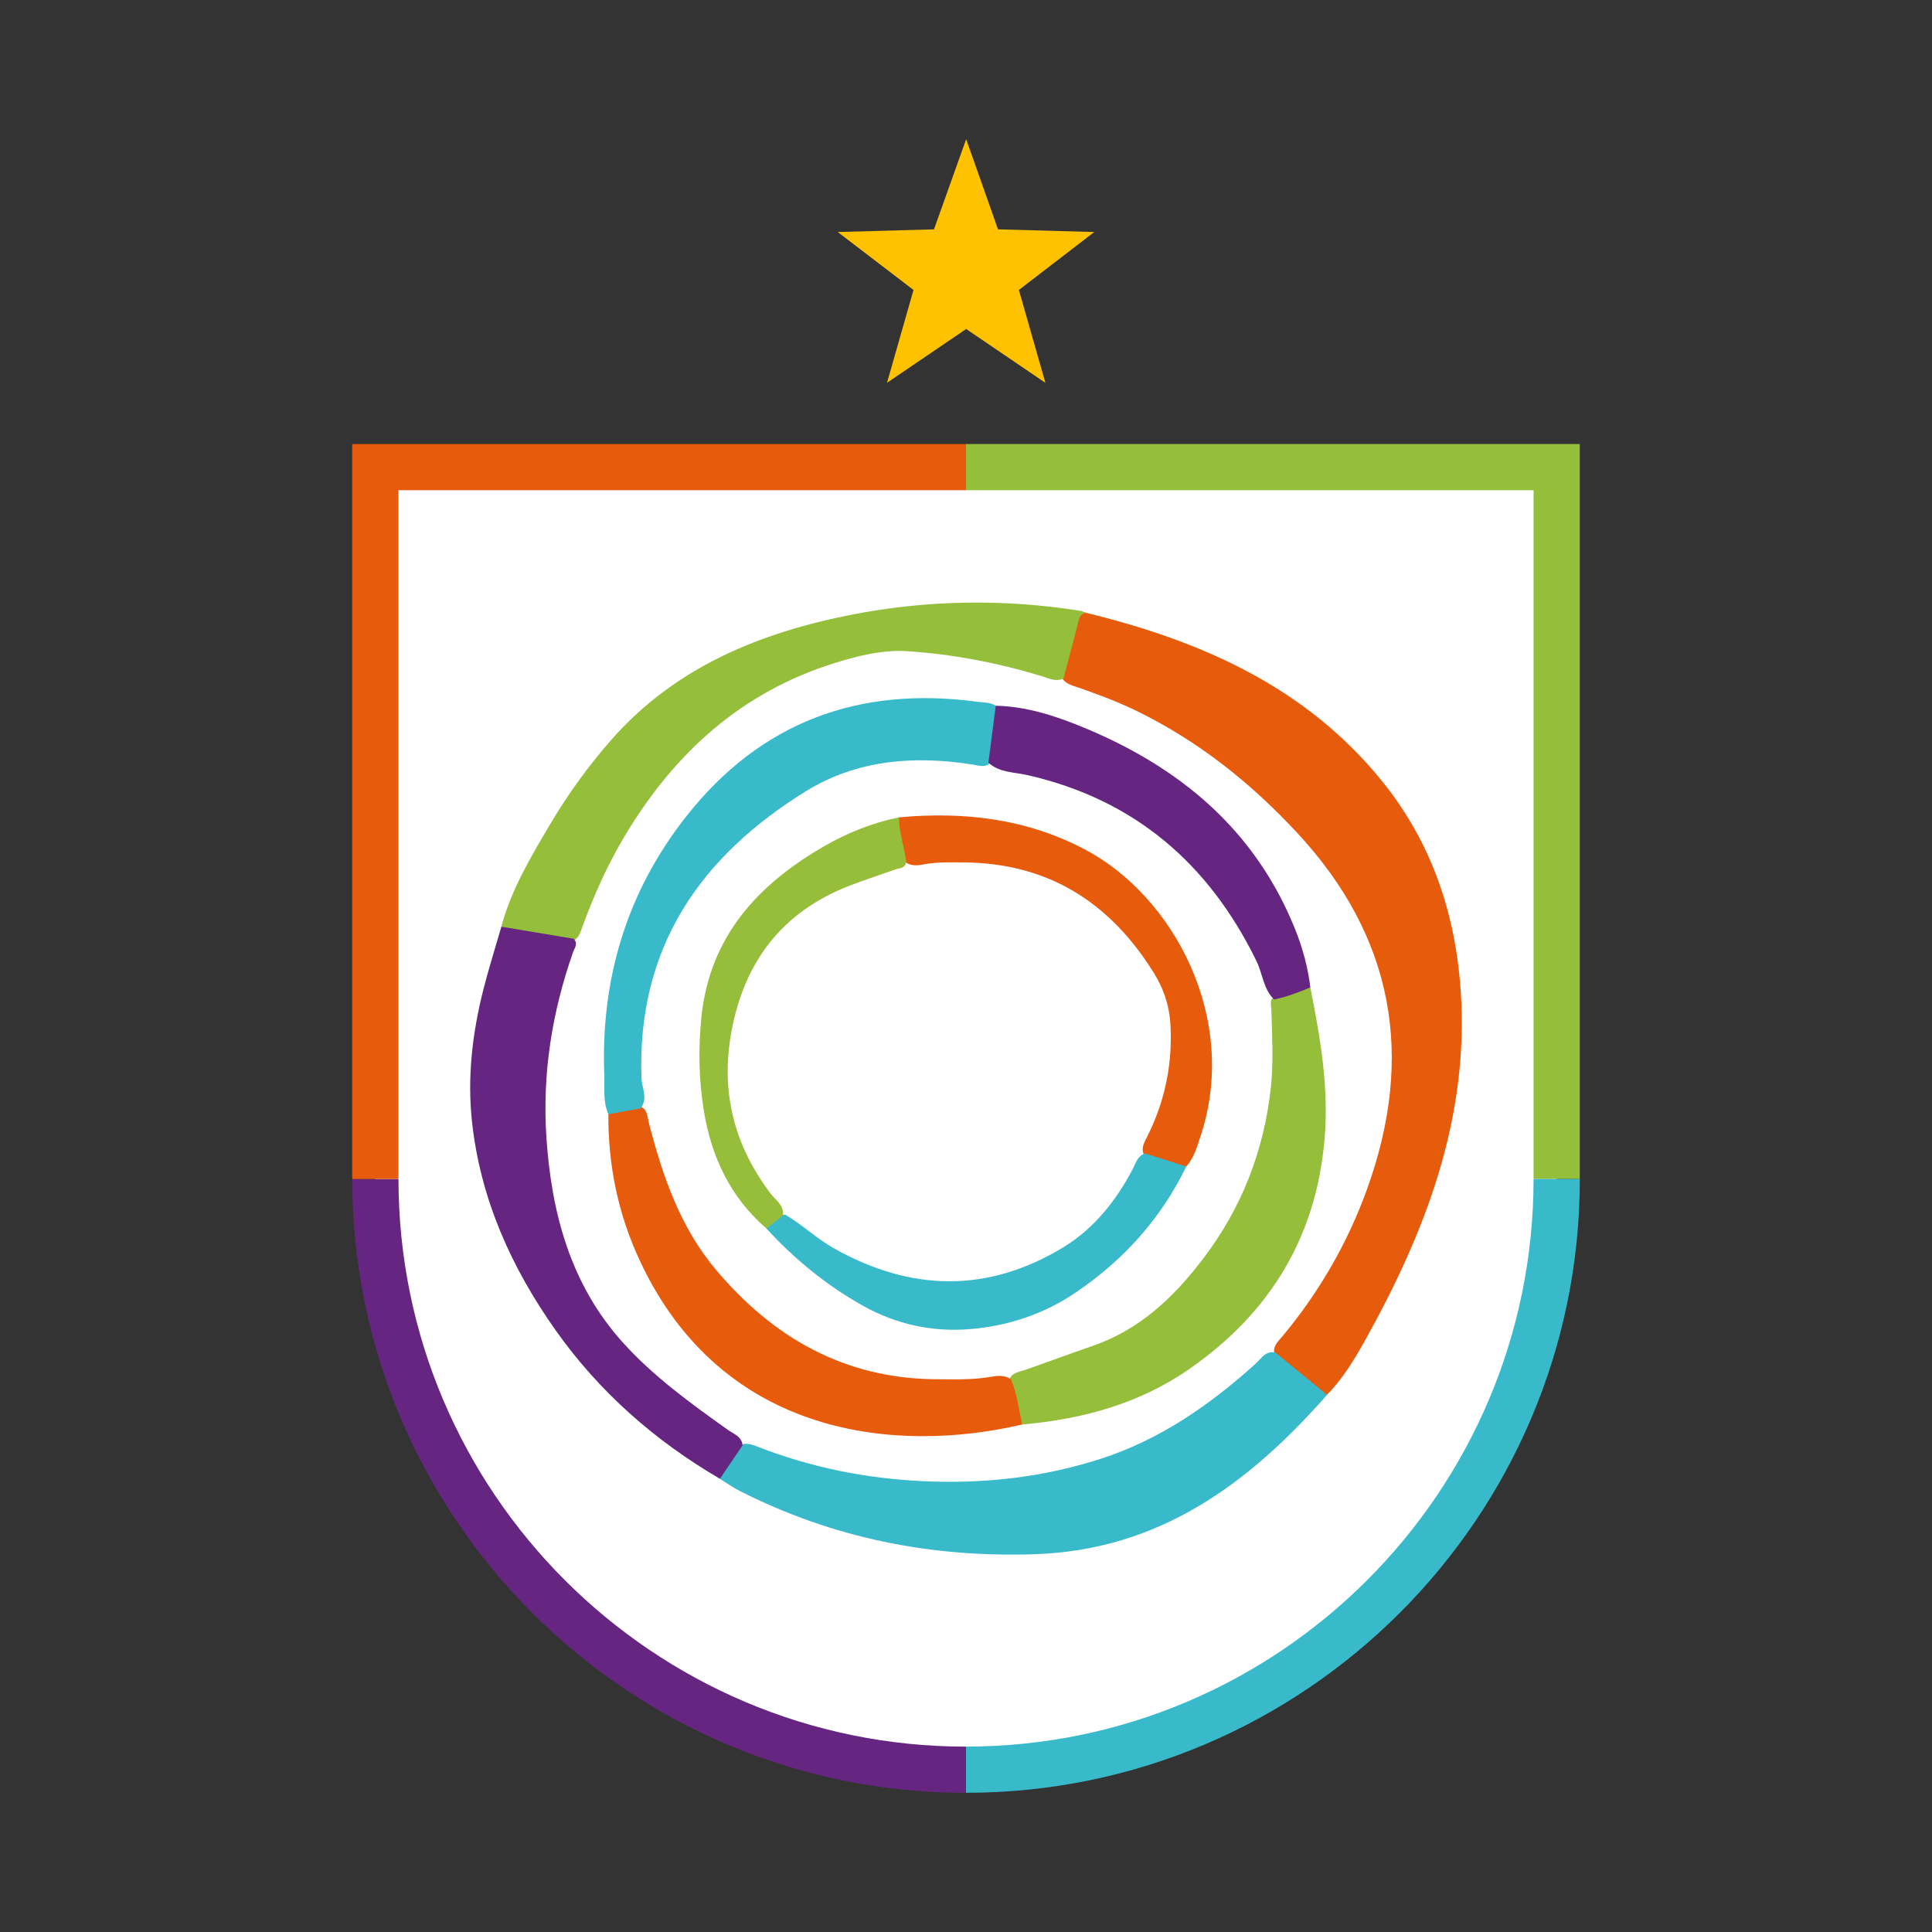 <svg xmlns="http://www.w3.org/2000/svg" id="Camada_4" data-name="Camada 4" viewBox="0 0 350 350"><rect x="0" y="0" width="350" height="350" fill="#333333" stroke="none"/><defs><style>      .cls-1 {        fill: #38bacb;      }      .cls-1, .cls-2, .cls-3, .cls-4, .cls-5, .cls-6, .cls-7 {        stroke-width: 0px;      }      .cls-2 {        fill: #652581;      }      .cls-3 {        fill: #95be3b;      }      .cls-4 {        fill: #fff;      }      .cls-5 {        fill: #96be3b;      }      .cls-6 {        fill: #ffc200;      }      .cls-7 {        fill: #e75b0d;      }    </style></defs><g><path class="cls-4" d="M67.99,84.62h214.01v128.97c0,59.06-47.95,107.01-107.01,107.01h0c-59.06,0-107.01-47.95-107.01-107.01V84.62h0Z"></path><g><path class="cls-7" d="M196.74,111.01c20.76,5.07,39.73,13.34,53.61,30.47,8.96,11.06,13.32,23.95,14.27,38.01,1.56,23.07-6.35,43.62-17.3,63.29-1.96,3.52-4.06,6.99-6.92,9.91-3.87-1.76-6.91-4.53-9.59-7.77-.09-1.23.79-1.97,1.47-2.78,6.69-8.02,11.86-16.96,15.39-26.76,8.65-23.97,4.88-45.6-12.65-64.48-8.39-9.04-17.9-16.63-29.03-22.07-3.4-1.66-6.94-2.98-10.5-4.23-1.09-.38-2.28-.6-3.02-1.64-.38-4.09,1.5-7.66,2.66-11.39.22-.69.96-.72,1.62-.57Z"></path><path class="cls-1" d="M230.99,244.99c3.14,2.57,6.28,5.13,9.42,7.7-14.14,16.05-30.3,28.11-52.96,28.87-18.84.63-36.6-2.93-53.38-11.43-1.27-.64-2.44-1.48-3.66-2.23.21-2.93,2.1-4.71,4.27-6.31.93-.15,1.78.18,2.62.51,9.64,3.76,19.6,5.75,29.95,6.23,10.98.51,21.68-.68,32.14-4.05,10.75-3.46,19.77-9.74,28.06-17.22,1.02-.92,1.78-2.37,3.54-2.06Z"></path><path class="cls-3" d="M196.74,111.01c-.62.16-1.07.42-1.26,1.16-.9,3.59-1.88,7.16-2.82,10.73-1.38.69-2.67-.02-3.91-.4-7.96-2.42-16.09-3.99-24.37-4.53-4.42-.29-8.77.79-13,2.09-17.06,5.27-29.28,16.41-38.27,31.5-3.1,5.21-5.55,10.7-7.62,16.38-.33.92-.58,1.92-1.56,2.43-4.46-.34-8.95-.57-13.11-2.5,1.79-6.69,5.31-12.57,8.78-18.45,3.21-5.44,6.9-10.54,11.06-15.3,11.61-13.26,27.02-19.52,43.7-22.78,13.65-2.66,27.54-2.89,41.37-.68.34.05.66.22.99.33Z"></path><path class="cls-2" d="M90.83,167.88c4.36.73,8.72,1.45,13.08,2.18.9.85.17,1.69-.1,2.45-3.81,10.83-5.58,22.01-4.83,33.44.9,13.72,4.34,26.69,13.83,37.23,5.56,6.18,12.3,11.04,19.05,15.85,1.05.75,2.51,1.18,2.67,2.81-1.37,2.02-2.75,4.04-4.12,6.05-11.81-6.9-21.89-15.77-29.78-26.94-7.99-11.31-13.57-23.68-15.11-37.63-.9-8.15.05-16.16,2.05-24.06.97-3.83,2.17-7.6,3.26-11.39Z"></path><path class="cls-3" d="M237.38,178.89c1.81,9.09,3.39,18.16,2.57,27.54-1.54,17.79-9.93,31.42-24.42,41.53-9.12,6.35-19.42,9.14-30.33,10.1-1.85-2.39-1.74-5.35-2.38-8.09.49-1.32,1.77-1.42,2.84-1.78,4.08-1.41,8.12-2.95,12.2-4.34,8.57-2.93,14.72-8.78,20.05-15.76,7.06-9.25,11.11-19.7,12.33-31.23.48-4.56.21-9.17.09-13.75-.02-.71-.26-1.43.05-2.13,2.18-1.2,4.45-2.12,7-2.08Z"></path><path class="cls-7" d="M183.16,249.9c1.12,2.61,1.38,5.43,2.04,8.16-22.58,5.29-54.23,2.47-69.24-29.57-3.97-8.47-5.8-17.34-5.75-26.64,1.7-1.44,3.71-1.64,5.82-1.41,1.29.59,1.24,1.88,1.52,2.98,2.46,9.57,5.66,18.88,12.1,26.55,10.37,12.35,23.36,19.79,39.91,19.89,3.32.02,6.65.14,9.96-.44,1.2-.21,2.52-.36,3.64.47Z"></path><path class="cls-1" d="M116.06,200.79c-1.95.35-3.9.71-5.84,1.06-1.03-2.31-.66-4.79-.75-7.19-.65-17.35,4.09-33.1,14.84-46.75,13.45-17.09,31.27-23.67,52.7-20.78,1.13.15,2.35.06,3.39.72.98,3.47-.18,6.77-.77,10.12-1,1.25-2.31.71-3.51.52-10.55-1.65-20.89-.84-30.06,4.81-19.24,11.86-30.7,28.46-29.85,52.01.07,1.81,1.22,3.69-.15,5.47Z"></path><path class="cls-2" d="M179.06,138.16c.44-3.44.89-6.87,1.33-10.31,5.49.12,10.62,1.78,15.61,3.82,17.57,7.19,31.29,18.51,38.58,36.56,1.38,3.42,2.36,6.97,2.8,10.65-2.13.9-4.29,1.71-6.56,2.19-1.97-1.89-2.07-4.65-3.19-6.95-8.64-17.68-22.12-29.3-41.53-33.71-2.39-.54-5.04-.43-7.04-2.24Z"></path><path class="cls-7" d="M162.84,148.07c11.69-1.07,22.95.2,33.54,5.73,16.23,8.47,28.15,30.68,21.13,51.98-.64,1.95-1.19,3.97-2.62,5.56-2.94.46-5.37-.78-7.72-2.29-.49-1.26.24-2.27.74-3.3,3.19-6.43,4.56-13.22,4.11-20.39-.21-3.32-1.28-6.36-3.01-9.14-7.88-12.67-19.02-19.82-34.21-19.98-2.61-.03-5.21-.11-7.8.41-.97.19-1.98.17-2.88-.38-1.27-2.6-2.44-5.22-1.28-8.2Z"></path><path class="cls-1" d="M207.43,208.95c2.49.79,4.98,1.58,7.47,2.38-4.58,9.45-11.38,16.97-20.02,22.82-5.7,3.86-12.07,6.01-18.9,6.61-6.98.62-13.6-.81-19.74-4.26-6.56-3.69-12.31-8.4-17.39-13.94.49-1.7,1.79-2.31,3.38-2.53,3.1,1.82,5.69,4.34,8.85,6.12,13.89,7.82,27.8,8.14,41.5-.16,5.53-3.35,9.57-8.39,12.6-14.16.57-1.08.86-2.42,2.25-2.88Z"></path><path class="cls-5" d="M141.8,220.24c-.98.77-1.97,1.55-2.95,2.32-6.49-5.61-9.94-12.88-11.32-21.19-.93-5.61-1.04-11.29-.48-16.95,1.45-14.64,10.15-24.16,22.29-31.14,4.21-2.42,8.72-4.23,13.52-5.21-.02,2.74.98,5.31,1.29,7.99-.04,1.28-1.18,1.18-1.94,1.45-2.71.96-5.44,1.84-8.12,2.87-12.36,4.73-19.28,13.8-21.61,26.66-1.95,10.79.52,20.45,7.1,29.16.91,1.21,2.53,2.13,2.24,4.05Z"></path></g><g><path class="cls-2" d="M175,324.79c-61.31,0-111.19-49.88-111.19-111.19h8.38c0,56.69,46.12,102.82,102.82,102.82v8.38Z"></path><g><polygon class="cls-7" points="72.18 213.59 63.81 213.59 63.81 80.44 175 80.44 175 88.81 72.18 88.81 72.18 213.59"></polygon><polygon class="cls-3" points="286.19 213.59 277.82 213.59 277.82 88.81 175 88.81 175 80.44 286.19 80.44 286.19 213.59"></polygon><path class="cls-1" d="M175,324.79v-8.38c56.69,0,102.82-46.12,102.82-102.82h8.38c0,61.31-49.88,111.19-111.19,111.19Z"></path></g></g></g><polygon class="cls-6" points="175.03 25.21 180.8 41.55 198.24 42.03 184.58 52.53 189.38 69.35 175.03 59.6 160.69 69.35 165.49 52.53 151.76 42.03 169.2 41.55 175.03 25.21"></polygon></svg>